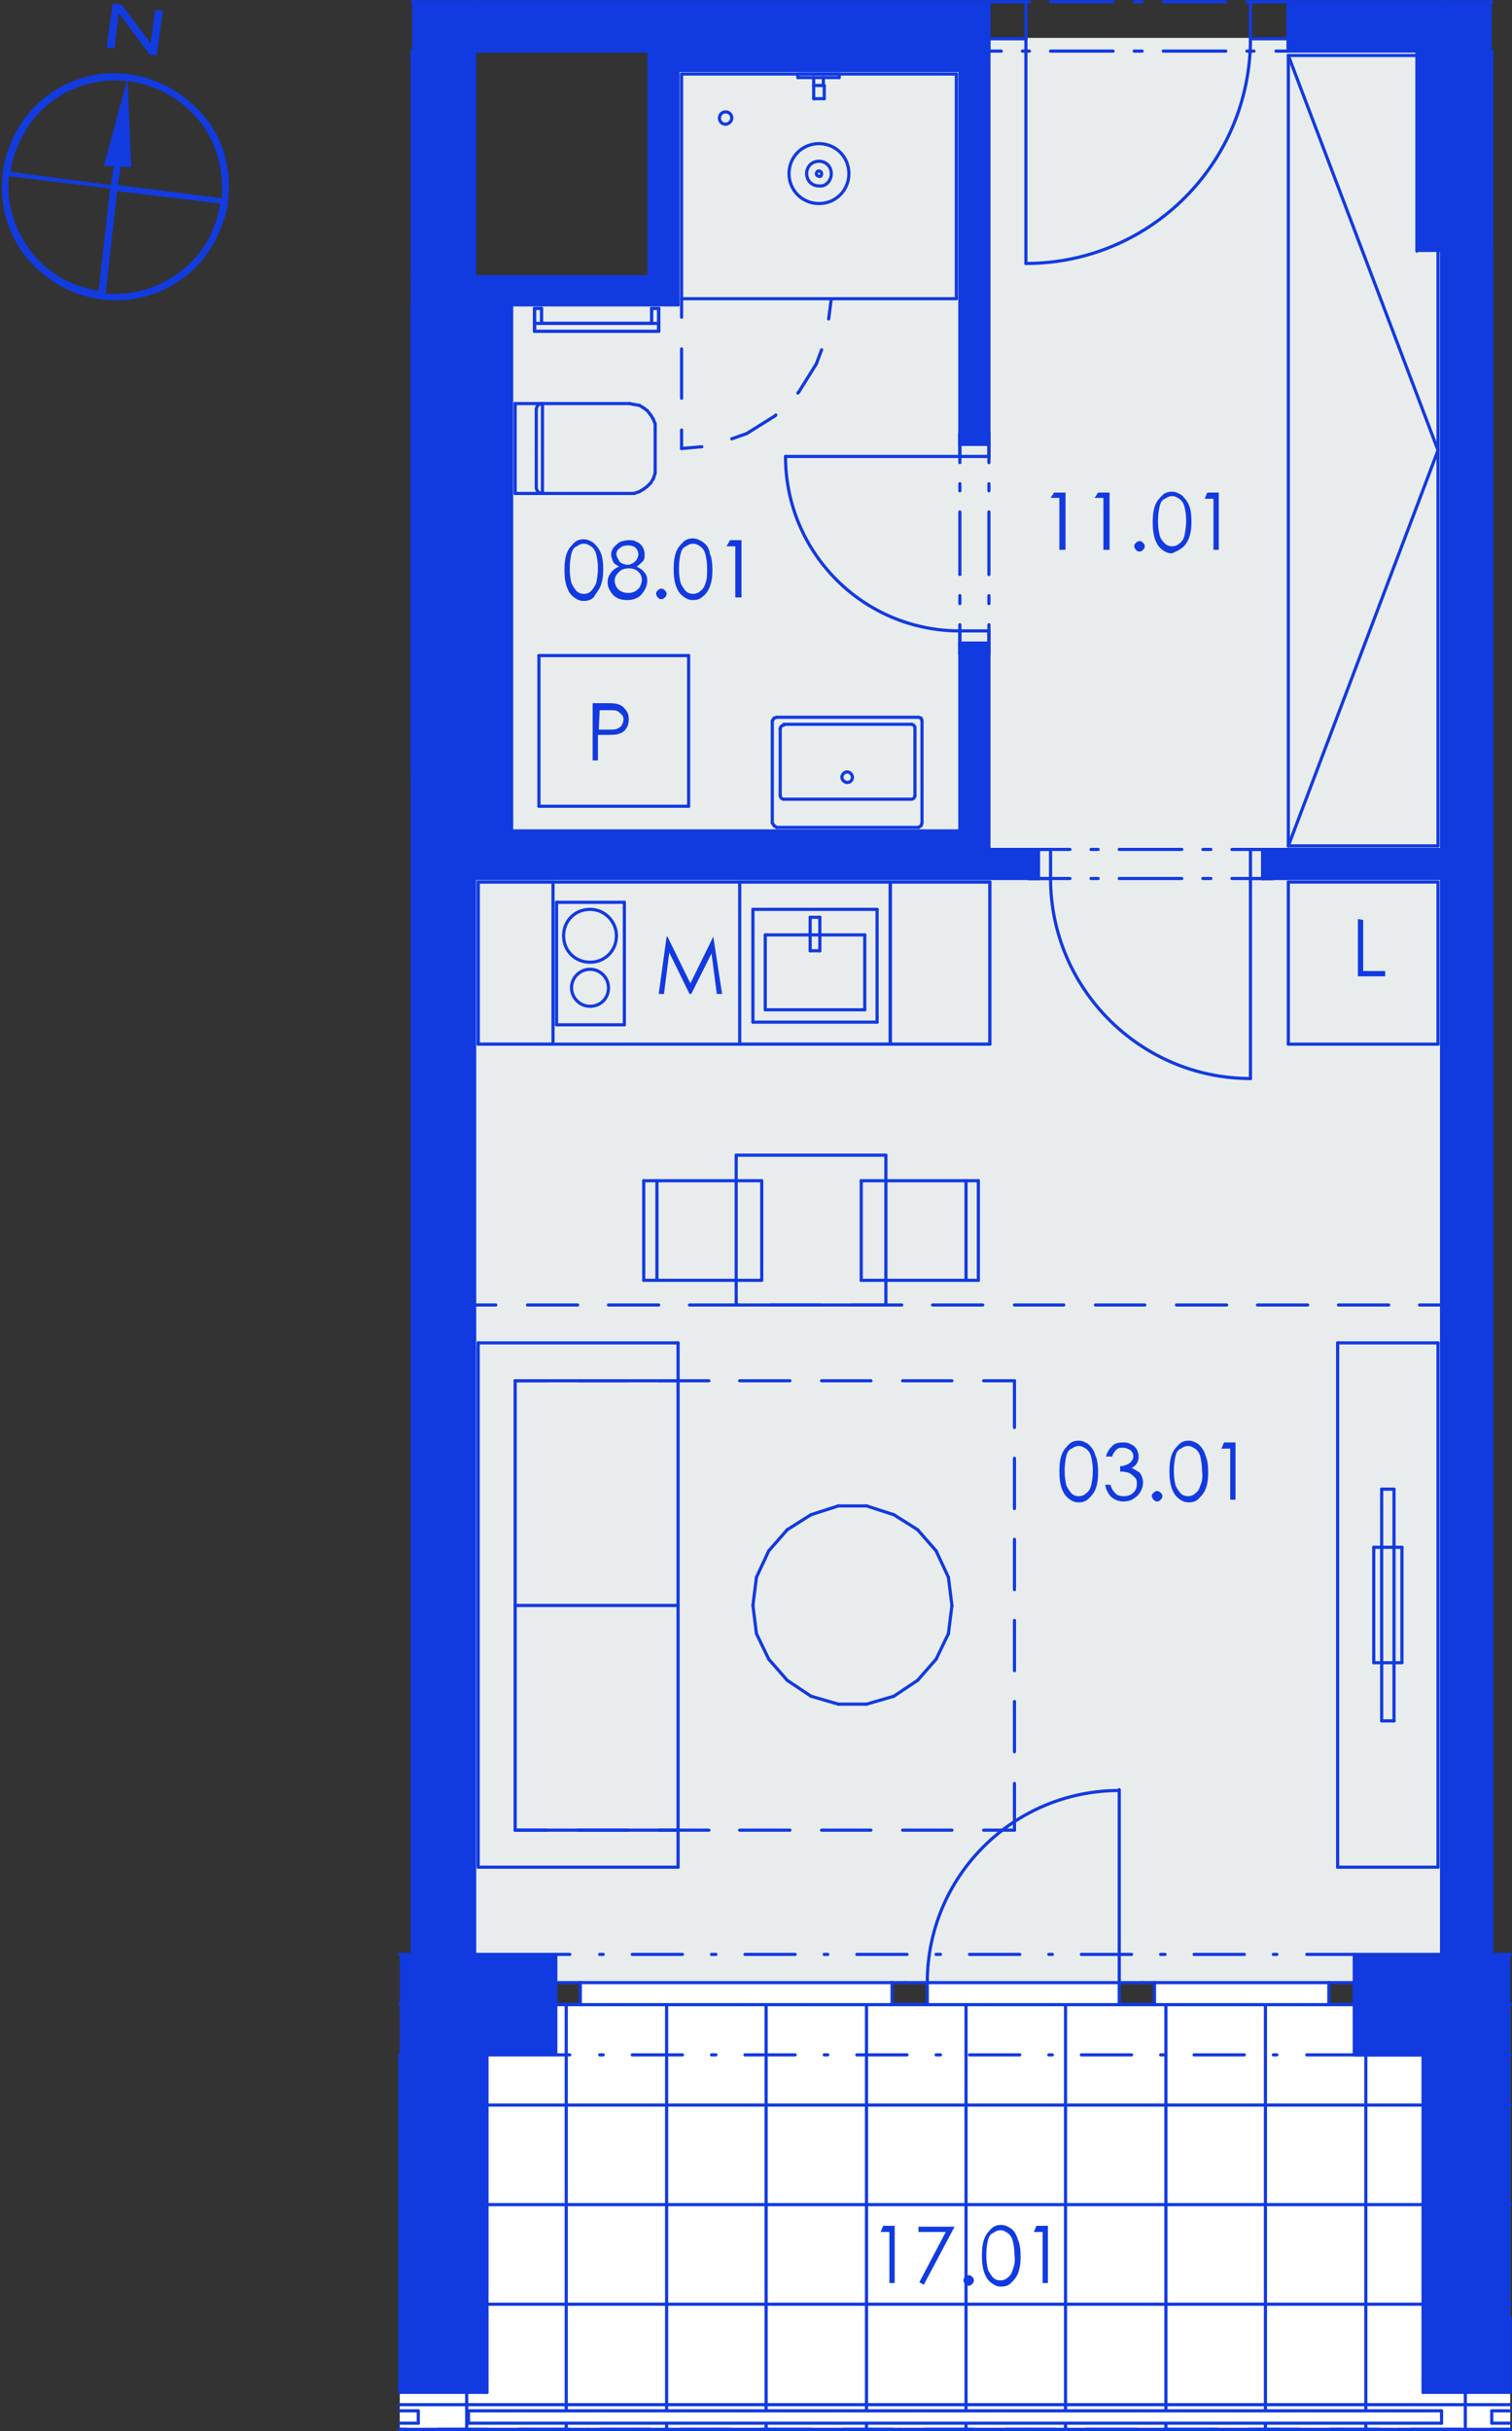 <?xml version="1.0" encoding="utf-8"?>
<!-- Generator: Adobe Illustrator 28.0.0, SVG Export Plug-In . SVG Version: 6.00 Build 0)  -->
<svg version="1.1" id="Layer_1" xmlns="http://www.w3.org/2000/svg" xmlns:xlink="http://www.w3.org/1999/xlink" x="0px" y="0px"
	 viewBox="0 0 171.7 275.9" style="enable-background:new 0 0 171.7 275.9;" xml:space="preserve">
<rect x="0" y="0" width="171.7" height="275.9" fill="#333333" stroke="none"/>
<style type="text/css">
	.st0{fill-rule:evenodd;clip-rule:evenodd;fill:#FFFFFF;}
	.st1{opacity:0.753;fill-rule:evenodd;clip-rule:evenodd;fill:#259B64;enable-background:new    ;}
	.st2{fill-rule:evenodd;clip-rule:evenodd;fill:#E9ECED;}
	.st3{fill:none;stroke:#113AE0;stroke-width:0.36;stroke-linecap:round;stroke-linejoin:round;stroke-miterlimit:10;}
	.st4{fill-rule:evenodd;clip-rule:evenodd;fill:#113AE0;}
	.st5{fill:#123BE0;}
</style>
<g>
	<polyline class="st0" points="53.9,99.7 163.7,99.7 163.7,221.8 153.8,221.8 153.8,225 63.1,225 63.1,221.8 53.9,221.8 53.9,99.7 	
		"/>
	<polyline class="st0" points="169.4,221.8 171.5,221.8 169.4,221.8 	"/>
	<polyline class="st0" points="77,34.6 77,8 109,8 109,94.3 58.1,94.3 58.1,34.6 77,34.6 	"/>
	<polyline class="st0" points="169.4,96.4 169.4,28.5 169.4,96.4 	"/>
	<polyline class="st0" points="163.7,96.4 112.3,96.4 112.3,5.8 160.9,5.8 160.9,28.5 163.7,28.5 163.7,96.4 	"/>
	<polyline class="st0" points="45.4,272.9 45.4,255.3 45.4,272.9 	"/>
	<polyline class="st0" points="161.6,233.2 161.6,272.9 55.3,272.9 55.3,233.2 161.6,233.2 	"/>
	<polyline class="st1" points="169.4,221.8 169.4,12.8 169.4,221.8 171.5,221.8 169.4,221.8 	"/>
	<polyline class="st2" points="53.7,34.5 76.8,34.5 76.8,8.5 112,8.5 112,4.3 146.1,4.3 146.1,5.7 163.5,5.7 163.5,221.7 
		153.6,221.7 153.6,224.8 62.9,224.8 62.9,221.7 53.7,221.7 53.7,34.5 	"/>
	<line class="st3" x1="171.5" y1="227.5" x2="45.4" y2="227.5"/>
	<line class="st3" x1="171.5" y1="227.5" x2="45.4" y2="227.5"/>
	<line class="st3" x1="171.5" y1="227.5" x2="45.4" y2="227.5"/>
	<polyline class="st0" points="45.4,227.5 171.5,227.5 171.5,275.7 45.4,275.7 45.4,227.5 	"/>
	<g>
		<line class="st3" x1="45.4" y1="272.9" x2="171.5" y2="272.9"/>
		<line class="st3" x1="45.4" y1="261.5" x2="171.5" y2="261.5"/>
		<line class="st3" x1="45.4" y1="250.2" x2="171.5" y2="250.2"/>
		<line class="st3" x1="45.4" y1="238.9" x2="171.5" y2="238.9"/>
		<line class="st3" x1="45.4" y1="227.5" x2="171.5" y2="227.5"/>
		<line class="st3" x1="166.4" y1="275.7" x2="166.4" y2="227.5"/>
		<line class="st3" x1="155.1" y1="275.7" x2="155.1" y2="227.5"/>
		<line class="st3" x1="143.7" y1="275.7" x2="143.7" y2="227.5"/>
		<line class="st3" x1="132.4" y1="275.7" x2="132.4" y2="227.5"/>
		<line class="st3" x1="121" y1="275.7" x2="121" y2="227.5"/>
		<line class="st3" x1="109.7" y1="275.7" x2="109.7" y2="227.5"/>
		<line class="st3" x1="98.4" y1="275.7" x2="98.4" y2="227.5"/>
		<line class="st3" x1="87" y1="275.7" x2="87" y2="227.5"/>
		<line class="st3" x1="75.7" y1="275.7" x2="75.7" y2="227.5"/>
		<line class="st3" x1="64.3" y1="275.7" x2="64.3" y2="227.5"/>
		<line class="st3" x1="53" y1="275.7" x2="53" y2="227.5"/>
	</g>
	<line class="st3" x1="48.8" y1="227.5" x2="48.8" y2="227.5"/>
	<line class="st3" x1="55.8" y1="227.5" x2="55.8" y2="227.5"/>
	<line class="st3" x1="62.9" y1="227.5" x2="62.9" y2="227.5"/>
	<line class="st3" x1="70" y1="227.5" x2="70" y2="227.5"/>
	<line class="st3" x1="77.1" y1="227.5" x2="77.1" y2="227.5"/>
	<line class="st3" x1="84.2" y1="227.5" x2="84.2" y2="227.5"/>
	<line class="st3" x1="91.3" y1="227.5" x2="91.3" y2="227.5"/>
	<line class="st3" x1="98.4" y1="227.5" x2="98.4" y2="227.5"/>
	<line class="st3" x1="105.5" y1="227.5" x2="105.5" y2="227.5"/>
	<line class="st3" x1="112.5" y1="227.5" x2="112.5" y2="227.5"/>
	<line class="st3" x1="119.6" y1="227.5" x2="119.6" y2="227.5"/>
	<line class="st3" x1="126.7" y1="227.5" x2="126.7" y2="227.5"/>
	<line class="st3" x1="133.8" y1="227.5" x2="133.8" y2="227.5"/>
	<line class="st3" x1="140.9" y1="227.5" x2="140.9" y2="227.5"/>
	<line class="st3" x1="148" y1="227.5" x2="148" y2="227.5"/>
	<line class="st3" x1="155.1" y1="227.5" x2="155.1" y2="227.5"/>
	<line class="st3" x1="162.1" y1="227.5" x2="162.1" y2="227.5"/>
	<line class="st3" x1="169.2" y1="227.5" x2="169.2" y2="227.5"/>
	<line class="st3" x1="165.9" y1="275.7" x2="165.9" y2="275.7"/>
	<line class="st3" x1="158.9" y1="275.7" x2="158.9" y2="275.7"/>
	<line class="st3" x1="151.8" y1="275.7" x2="151.8" y2="275.7"/>
	<line class="st3" x1="144.7" y1="275.7" x2="144.7" y2="275.7"/>
	<line class="st3" x1="137.6" y1="275.7" x2="137.6" y2="275.7"/>
	<line class="st3" x1="130.5" y1="275.7" x2="130.5" y2="275.7"/>
	<line class="st3" x1="123.4" y1="275.7" x2="123.4" y2="275.7"/>
	<line class="st3" x1="116.3" y1="275.7" x2="116.3" y2="275.7"/>
	<line class="st3" x1="109.3" y1="275.7" x2="109.3" y2="275.7"/>
	<line class="st3" x1="102.2" y1="275.7" x2="102.2" y2="275.7"/>
	<line class="st3" x1="95.1" y1="275.7" x2="95.1" y2="275.7"/>
	<line class="st3" x1="88" y1="275.7" x2="88" y2="275.7"/>
	<line class="st3" x1="80.9" y1="275.7" x2="80.9" y2="275.7"/>
	<line class="st3" x1="73.8" y1="275.7" x2="73.8" y2="275.7"/>
	<line class="st3" x1="66.7" y1="275.7" x2="66.7" y2="275.7"/>
	<line class="st3" x1="59.6" y1="275.7" x2="59.6" y2="275.7"/>
	<line class="st3" x1="52.6" y1="275.7" x2="52.6" y2="275.7"/>
	<line class="st3" x1="45.5" y1="275.7" x2="45.5" y2="275.7"/>
	<line class="st3" x1="46.8" y1="5.8" x2="46.8" y2="221.8"/>
	<line class="st3" x1="53.9" y1="221.8" x2="53.9" y2="5.8"/>
	<line class="st3" x1="163.7" y1="5.8" x2="163.7" y2="221.8"/>
	<line class="st3" x1="169.4" y1="221.8" x2="169.4" y2="5.8"/>
	<line class="st3" x1="112.3" y1="5.8" x2="112.3" y2="4.4"/>
	<line class="st3" x1="112.3" y1="4.4" x2="112.3" y2="0.2"/>
	<line class="st3" x1="146.3" y1="5.8" x2="146.3" y2="4.4"/>
	<line class="st3" x1="146.3" y1="4.4" x2="146.3" y2="0.2"/>
	<line class="st3" x1="46.8" y1="5.8" x2="112.3" y2="5.8"/>
	<line class="st3" x1="146.3" y1="5.8" x2="163.7" y2="5.8"/>
	<line class="st3" x1="163.7" y1="0.2" x2="146.3" y2="0.2"/>
	<line class="st3" x1="169.4" y1="0.2" x2="163.7" y2="0.2"/>
	<line class="st3" x1="53.9" y1="0.2" x2="46.8" y2="0.2"/>
	<line class="st3" x1="112.3" y1="0.2" x2="53.9" y2="0.2"/>
	<line class="st3" x1="146.3" y1="5.8" x2="144.9" y2="5.8"/>
	<line class="st3" x1="142.4" y1="5.8" x2="141.6" y2="5.8"/>
	<line class="st3" x1="139.2" y1="5.8" x2="132.1" y2="5.8"/>
	<line class="st3" x1="129.7" y1="5.8" x2="128.8" y2="5.8"/>
	<line class="st3" x1="126.4" y1="5.8" x2="119.3" y2="5.8"/>
	<line class="st3" x1="116.9" y1="5.8" x2="116.1" y2="5.8"/>
	<line class="st3" x1="113.7" y1="5.8" x2="112.3" y2="5.8"/>
	<line class="st3" x1="146.3" y1="0.2" x2="144.9" y2="0.2"/>
	<line class="st3" x1="142.4" y1="0.2" x2="141.6" y2="0.2"/>
	<line class="st3" x1="139.2" y1="0.2" x2="132.1" y2="0.2"/>
	<line class="st3" x1="129.7" y1="0.2" x2="128.8" y2="0.2"/>
	<line class="st3" x1="126.4" y1="0.2" x2="119.3" y2="0.2"/>
	<line class="st3" x1="116.9" y1="0.2" x2="116.1" y2="0.2"/>
	<line class="st3" x1="113.7" y1="0.2" x2="112.3" y2="0.2"/>
	<g>
		<path class="st3" d="M142,4.4c0,14.1-11.4,25.5-25.5,25.5"/>
	</g>
	<line class="st3" x1="146.3" y1="0.2" x2="142" y2="0.2"/>
	<line class="st3" x1="142" y1="0.2" x2="142" y2="4.4"/>
	<line class="st3" x1="142" y1="4.4" x2="146.3" y2="4.4"/>
	<line class="st3" x1="146.3" y1="4.4" x2="146.3" y2="0.2"/>
	<line class="st3" x1="112.3" y1="4.4" x2="116.5" y2="4.4"/>
	<line class="st3" x1="116.5" y1="4.4" x2="116.5" y2="0.2"/>
	<line class="st3" x1="116.5" y1="0.2" x2="112.3" y2="0.2"/>
	<line class="st3" x1="112.3" y1="0.2" x2="112.3" y2="4.4"/>
	<line class="st3" x1="116.5" y1="4.4" x2="116.5" y2="29.9"/>
	<line class="st3" x1="146.3" y1="4.4" x2="146.3" y2="0.2"/>
	<line class="st3" x1="146.3" y1="4.4" x2="146.3" y2="0.2"/>
	<line class="st3" x1="146.3" y1="5.8" x2="146.3" y2="4.4"/>
	<line class="st3" x1="112.3" y1="4.4" x2="112.3" y2="0.2"/>
	<line class="st3" x1="112.3" y1="4.4" x2="112.3" y2="0.2"/>
	<line class="st3" x1="112.3" y1="5.8" x2="112.3" y2="4.4"/>
	<line class="st3" x1="46.8" y1="227.5" x2="46.8" y2="233.2"/>
	<line class="st3" x1="53.9" y1="233.2" x2="53.9" y2="227.5"/>
	<line class="st3" x1="53.9" y1="227.5" x2="46.8" y2="227.5"/>
	<line class="st3" x1="163" y1="227.5" x2="163" y2="233.2"/>
	<line class="st3" x1="170.1" y1="233.2" x2="170.1" y2="227.5"/>
	<line class="st3" x1="170.1" y1="227.5" x2="163" y2="227.5"/>
	<line class="st3" x1="45.4" y1="227.5" x2="46.8" y2="227.5"/>
	<line class="st3" x1="170.1" y1="227.5" x2="171.5" y2="227.5"/>
	<line class="st3" x1="153.8" y1="227.5" x2="163" y2="227.5"/>
	<line class="st3" x1="53.9" y1="227.5" x2="63.1" y2="227.5"/>
	<line class="st3" x1="63.1" y1="225" x2="63.1" y2="221.8"/>
	<line class="st3" x1="63.1" y1="233.2" x2="63.1" y2="227.5"/>
	<line class="st3" x1="63.1" y1="227.5" x2="63.1" y2="225"/>
	<line class="st3" x1="153.8" y1="225" x2="153.8" y2="221.8"/>
	<line class="st3" x1="153.8" y1="233.2" x2="153.8" y2="227.5"/>
	<line class="st3" x1="153.8" y1="227.5" x2="153.8" y2="225"/>
	<line class="st3" x1="45.4" y1="233.2" x2="45.4" y2="233.2"/>
	<line class="st3" x1="55.3" y1="233.2" x2="63.1" y2="233.2"/>
	<line class="st3" x1="153.8" y1="233.2" x2="161.6" y2="233.2"/>
	<line class="st3" x1="171.5" y1="221.8" x2="169.4" y2="221.8"/>
	<line class="st3" x1="163.7" y1="221.8" x2="153.8" y2="221.8"/>
	<line class="st3" x1="46.8" y1="221.8" x2="45.4" y2="221.8"/>
	<line class="st3" x1="63.1" y1="221.8" x2="46.8" y2="221.8"/>
	<line class="st3" x1="153.8" y1="233.2" x2="148.4" y2="233.2"/>
	<line class="st3" x1="145" y1="233.2" x2="144.6" y2="233.2"/>
	<line class="st3" x1="141.3" y1="233.2" x2="135.6" y2="233.2"/>
	<line class="st3" x1="132.3" y1="233.2" x2="131.8" y2="233.2"/>
	<line class="st3" x1="128.5" y1="233.2" x2="122.8" y2="233.2"/>
	<line class="st3" x1="119.5" y1="233.2" x2="119.1" y2="233.2"/>
	<line class="st3" x1="115.8" y1="233.2" x2="110.1" y2="233.2"/>
	<line class="st3" x1="106.8" y1="233.2" x2="106.3" y2="233.2"/>
	<line class="st3" x1="103" y1="233.2" x2="97.3" y2="233.2"/>
	<line class="st3" x1="94" y1="233.2" x2="93.6" y2="233.2"/>
	<line class="st3" x1="90.3" y1="233.2" x2="84.6" y2="233.2"/>
	<line class="st3" x1="81.3" y1="233.2" x2="80.8" y2="233.2"/>
	<line class="st3" x1="77.5" y1="233.2" x2="71.8" y2="233.2"/>
	<line class="st3" x1="68.5" y1="233.2" x2="68.1" y2="233.2"/>
	<line class="st3" x1="64.7" y1="233.2" x2="63.1" y2="233.2"/>
	<line class="st3" x1="153.8" y1="221.8" x2="148.4" y2="221.8"/>
	<line class="st3" x1="145" y1="221.8" x2="144.6" y2="221.8"/>
	<line class="st3" x1="141.3" y1="221.8" x2="135.6" y2="221.8"/>
	<line class="st3" x1="132.3" y1="221.8" x2="131.8" y2="221.8"/>
	<line class="st3" x1="128.5" y1="221.8" x2="122.8" y2="221.8"/>
	<line class="st3" x1="119.5" y1="221.8" x2="119.1" y2="221.8"/>
	<line class="st3" x1="115.8" y1="221.8" x2="110.1" y2="221.8"/>
	<line class="st3" x1="106.8" y1="221.8" x2="106.3" y2="221.8"/>
	<line class="st3" x1="103" y1="221.8" x2="97.3" y2="221.8"/>
	<line class="st3" x1="94" y1="221.8" x2="93.6" y2="221.8"/>
	<line class="st3" x1="90.3" y1="221.8" x2="84.6" y2="221.8"/>
	<line class="st3" x1="81.3" y1="221.8" x2="80.8" y2="221.8"/>
	<line class="st3" x1="77.5" y1="221.8" x2="71.8" y2="221.8"/>
	<line class="st3" x1="68.5" y1="221.8" x2="68.1" y2="221.8"/>
	<line class="st3" x1="64.7" y1="221.8" x2="63.1" y2="221.8"/>
	<polyline class="st0" points="150.9,225 131.1,225 131.1,227.5 150.9,227.5 150.9,225 	"/>
	<polyline class="st0" points="127.1,225 105.3,225 105.3,227.5 127.1,227.5 127.1,225 	"/>
	<polyline class="st0" points="101.3,225 65.9,225 65.9,227.5 101.3,227.5 101.3,225 	"/>
	<line class="st3" x1="153.8" y1="225" x2="150.9" y2="225"/>
	<line class="st3" x1="150.9" y1="225" x2="150.9" y2="227.5"/>
	<line class="st3" x1="150.9" y1="227.5" x2="153.8" y2="227.5"/>
	<line class="st3" x1="129.7" y1="227.5" x2="131.1" y2="227.5"/>
	<line class="st3" x1="131.1" y1="227.5" x2="131.1" y2="225"/>
	<line class="st3" x1="131.1" y1="225" x2="129.7" y2="225"/>
	<line class="st3" x1="150.9" y1="225" x2="131.1" y2="225"/>
	<line class="st3" x1="131.1" y1="227.5" x2="150.9" y2="227.5"/>
	<line class="st3" x1="129.7" y1="225" x2="127.1" y2="225"/>
	<line class="st3" x1="127.1" y1="225" x2="127.1" y2="227.5"/>
	<line class="st3" x1="127.1" y1="227.5" x2="129.7" y2="227.5"/>
	<line class="st3" x1="102.8" y1="227.5" x2="105.3" y2="227.5"/>
	<line class="st3" x1="105.3" y1="227.5" x2="105.3" y2="225"/>
	<line class="st3" x1="105.3" y1="225" x2="102.8" y2="225"/>
	<line class="st3" x1="127.1" y1="225" x2="105.3" y2="225"/>
	<line class="st3" x1="105.3" y1="227.5" x2="127.1" y2="227.5"/>
	<line class="st3" x1="127.1" y1="225" x2="127.1" y2="203.1"/>
	<line class="st3" x1="102.8" y1="225" x2="101.3" y2="225"/>
	<line class="st3" x1="101.3" y1="225" x2="101.3" y2="227.5"/>
	<line class="st3" x1="101.3" y1="227.5" x2="102.8" y2="227.5"/>
	<line class="st3" x1="63.1" y1="227.5" x2="65.9" y2="227.5"/>
	<line class="st3" x1="65.9" y1="227.5" x2="65.9" y2="225"/>
	<line class="st3" x1="65.9" y1="225" x2="63.1" y2="225"/>
	<line class="st3" x1="101.3" y1="225" x2="65.9" y2="225"/>
	<line class="st3" x1="65.9" y1="227.5" x2="101.3" y2="227.5"/>
	<g>
		<path class="st3" d="M105.3,225c0-12.1,9.8-21.8,21.8-21.8"/>
	</g>
	<line class="st3" x1="153.8" y1="227.5" x2="153.8" y2="225"/>
	<line class="st3" x1="153.8" y1="227.5" x2="153.8" y2="225"/>
	<line class="st3" x1="153.8" y1="233.2" x2="153.8" y2="227.5"/>
	<line class="st3" x1="153.8" y1="225" x2="153.8" y2="221.8"/>
	<line class="st3" x1="63.1" y1="227.5" x2="63.1" y2="225"/>
	<line class="st3" x1="63.1" y1="227.5" x2="63.1" y2="225"/>
	<line class="st3" x1="63.1" y1="233.2" x2="63.1" y2="227.5"/>
	<line class="st3" x1="63.1" y1="225" x2="63.1" y2="221.8"/>
	<line class="st3" x1="171.5" y1="275.7" x2="45.4" y2="275.7"/>
	<line class="st3" x1="143.4" y1="96.4" x2="144.6" y2="96.4"/>
	<line class="st3" x1="143.4" y1="99.7" x2="144.6" y2="99.7"/>
	<line class="st3" x1="143.4" y1="99.7" x2="143.4" y2="96.4"/>
	<line class="st3" x1="117.9" y1="96.4" x2="116.8" y2="96.4"/>
	<line class="st3" x1="117.9" y1="99.7" x2="116.8" y2="99.7"/>
	<line class="st3" x1="117.9" y1="99.7" x2="117.9" y2="96.4"/>
	<line class="st3" x1="53.9" y1="99.7" x2="117.9" y2="99.7"/>
	<line class="st3" x1="143.4" y1="99.7" x2="163.7" y2="99.7"/>
	<line class="st3" x1="163.7" y1="96.4" x2="143.4" y2="96.4"/>
	<line class="st3" x1="117.9" y1="96.4" x2="112.3" y2="96.4"/>
	<line class="st3" x1="109" y1="96.4" x2="53.9" y2="96.4"/>
	<line class="st3" x1="117.9" y1="99.7" x2="121.5" y2="99.7"/>
	<line class="st3" x1="123.9" y1="99.7" x2="124.7" y2="99.7"/>
	<line class="st3" x1="127.1" y1="99.7" x2="134.2" y2="99.7"/>
	<line class="st3" x1="136.6" y1="99.7" x2="137.5" y2="99.7"/>
	<line class="st3" x1="139.9" y1="99.7" x2="143.4" y2="99.7"/>
	<line class="st3" x1="117.9" y1="96.4" x2="121.5" y2="96.4"/>
	<line class="st3" x1="123.9" y1="96.4" x2="124.7" y2="96.4"/>
	<line class="st3" x1="127.1" y1="96.4" x2="134.2" y2="96.4"/>
	<line class="st3" x1="136.6" y1="96.4" x2="137.5" y2="96.4"/>
	<line class="st3" x1="139.9" y1="96.4" x2="143.4" y2="96.4"/>
	<g>
		<path class="st3" d="M142,122.4L142,122.4c-12.5,0-22.7-10.2-22.7-22.7"/>
	</g>
	<line class="st3" x1="117.9" y1="96.4" x2="119.3" y2="96.4"/>
	<line class="st3" x1="119.3" y1="96.4" x2="119.3" y2="99.7"/>
	<line class="st3" x1="119.3" y1="99.7" x2="117.9" y2="99.7"/>
	<line class="st3" x1="117.9" y1="99.7" x2="117.9" y2="96.4"/>
	<line class="st3" x1="143.4" y1="99.7" x2="142" y2="99.7"/>
	<line class="st3" x1="142" y1="99.7" x2="142" y2="96.4"/>
	<line class="st3" x1="142" y1="96.4" x2="143.4" y2="96.4"/>
	<line class="st3" x1="143.4" y1="96.4" x2="143.4" y2="99.7"/>
	<line class="st3" x1="142" y1="99.7" x2="142" y2="122.4"/>
	<line class="st3" x1="117.9" y1="99.7" x2="117.9" y2="96.4"/>
	<line class="st3" x1="117.9" y1="99.7" x2="117.9" y2="96.4"/>
	<line class="st3" x1="117.9" y1="99.7" x2="116.8" y2="99.7"/>
	<line class="st3" x1="117.9" y1="99.7" x2="116.8" y2="99.7"/>
	<line class="st3" x1="117.9" y1="96.4" x2="116.8" y2="96.4"/>
	<line class="st3" x1="117.9" y1="96.4" x2="116.8" y2="96.4"/>
	<line class="st3" x1="143.4" y1="99.7" x2="143.4" y2="96.4"/>
	<line class="st3" x1="143.4" y1="99.7" x2="143.4" y2="96.4"/>
	<line class="st3" x1="143.4" y1="99.7" x2="144.6" y2="99.7"/>
	<line class="st3" x1="143.4" y1="99.7" x2="144.6" y2="99.7"/>
	<line class="st3" x1="143.4" y1="96.4" x2="144.6" y2="96.4"/>
	<line class="st3" x1="143.4" y1="96.4" x2="144.6" y2="96.4"/>
	<line class="st3" x1="77" y1="34.6" x2="73.7" y2="34.6"/>
	<line class="st3" x1="73.7" y1="5.8" x2="73.7" y2="31.4"/>
	<line class="st3" x1="77" y1="34.6" x2="77" y2="5.8"/>
	<line class="st3" x1="77" y1="8" x2="109" y2="8"/>
	<line class="st3" x1="109" y1="5.8" x2="77" y2="5.8"/>
	<line class="st3" x1="73.7" y1="31.4" x2="53.9" y2="31.4"/>
	<line class="st3" x1="53.9" y1="34.6" x2="73.7" y2="34.6"/>
	<line class="st3" x1="112.3" y1="50.4" x2="112.3" y2="49.2"/>
	<line class="st3" x1="109" y1="50.4" x2="109" y2="49.2"/>
	<line class="st3" x1="109" y1="50.4" x2="112.3" y2="50.4"/>
	<line class="st3" x1="112.3" y1="73" x2="112.3" y2="74.2"/>
	<line class="st3" x1="109" y1="73" x2="109" y2="74.2"/>
	<line class="st3" x1="109" y1="73" x2="112.3" y2="73"/>
	<line class="st3" x1="109" y1="5.8" x2="109" y2="50.4"/>
	<line class="st3" x1="109" y1="73" x2="109" y2="96.4"/>
	<line class="st3" x1="112.3" y1="96.4" x2="112.3" y2="73"/>
	<line class="st3" x1="112.3" y1="50.4" x2="112.3" y2="5.8"/>
	<line class="st3" x1="109" y1="73" x2="109" y2="70.9"/>
	<line class="st3" x1="109" y1="68.5" x2="109" y2="67.6"/>
	<line class="st3" x1="109" y1="65.2" x2="109" y2="58.1"/>
	<line class="st3" x1="109" y1="55.7" x2="109" y2="54.9"/>
	<line class="st3" x1="109" y1="52.5" x2="109" y2="50.4"/>
	<line class="st3" x1="112.3" y1="73" x2="112.3" y2="70.9"/>
	<line class="st3" x1="112.3" y1="68.5" x2="112.3" y2="67.6"/>
	<line class="st3" x1="112.3" y1="65.2" x2="112.3" y2="58.1"/>
	<line class="st3" x1="112.3" y1="55.7" x2="112.3" y2="54.9"/>
	<line class="st3" x1="112.3" y1="52.5" x2="112.3" y2="50.4"/>
	<g>
		<path class="st3" d="M109,71.6L109,71.6c-11,0-19.8-8.9-19.8-19.8"/>
	</g>
	<line class="st3" x1="112.3" y1="73" x2="112.3" y2="71.6"/>
	<line class="st3" x1="112.3" y1="71.6" x2="109" y2="71.6"/>
	<line class="st3" x1="109" y1="71.6" x2="109" y2="73"/>
	<line class="st3" x1="109" y1="73" x2="112.3" y2="73"/>
	<line class="st3" x1="109" y1="50.4" x2="109" y2="51.8"/>
	<line class="st3" x1="109" y1="51.8" x2="112.3" y2="51.8"/>
	<line class="st3" x1="112.3" y1="51.8" x2="112.3" y2="50.4"/>
	<line class="st3" x1="112.3" y1="50.4" x2="109" y2="50.4"/>
	<line class="st3" x1="109" y1="51.8" x2="89.2" y2="51.8"/>
	<line class="st3" x1="109" y1="73" x2="112.3" y2="73"/>
	<line class="st3" x1="109" y1="73" x2="112.3" y2="73"/>
	<line class="st3" x1="109" y1="73" x2="109" y2="74.2"/>
	<line class="st3" x1="109" y1="73" x2="109" y2="74.2"/>
	<line class="st3" x1="112.3" y1="73" x2="112.3" y2="74.2"/>
	<line class="st3" x1="112.3" y1="73" x2="112.3" y2="74.2"/>
	<line class="st3" x1="109" y1="50.4" x2="112.3" y2="50.4"/>
	<line class="st3" x1="109" y1="50.4" x2="112.3" y2="50.4"/>
	<line class="st3" x1="109" y1="50.4" x2="109" y2="49.2"/>
	<line class="st3" x1="109" y1="50.4" x2="109" y2="49.2"/>
	<line class="st3" x1="112.3" y1="50.4" x2="112.3" y2="49.2"/>
	<line class="st3" x1="112.3" y1="50.4" x2="112.3" y2="49.2"/>
	<line class="st3" x1="53.9" y1="34.6" x2="53.9" y2="96.4"/>
	<line class="st3" x1="58.1" y1="94.3" x2="58.1" y2="34.6"/>
	<line class="st3" x1="109" y1="94.3" x2="58.1" y2="94.3"/>
	<line class="st3" x1="58.1" y1="96.4" x2="109" y2="96.4"/>
	<line class="st3" x1="169.4" y1="96.4" x2="169.4" y2="96.4"/>
	<line class="st3" x1="169.4" y1="99.7" x2="169.4" y2="99.7"/>
	<line class="st3" x1="46.8" y1="227.5" x2="46.8" y2="233.2"/>
	<line class="st3" x1="53.9" y1="233.2" x2="53.9" y2="227.5"/>
	<line class="st3" x1="53.9" y1="227.5" x2="46.8" y2="227.5"/>
	<line class="st3" x1="46.8" y1="233.2" x2="46.8" y2="263"/>
	<line class="st3" x1="53.9" y1="263" x2="53.9" y2="233.2"/>
	<line class="st3" x1="45.4" y1="233.2" x2="45.4" y2="263"/>
	<line class="st3" x1="55.3" y1="263" x2="55.3" y2="233.2"/>
	<line class="st3" x1="46.8" y1="270" x2="53.9" y2="270"/>
	<line class="st3" x1="55.3" y1="270" x2="55.3" y2="263"/>
	<line class="st3" x1="53.9" y1="270" x2="53.9" y2="263"/>
	<line class="st3" x1="45.4" y1="271.5" x2="55.3" y2="271.5"/>
	<line class="st3" x1="55.3" y1="271.5" x2="55.3" y2="270"/>
	<line class="st3" x1="45.4" y1="271.5" x2="45.4" y2="270"/>
	<line class="st3" x1="46.8" y1="270" x2="46.8" y2="263"/>
	<line class="st3" x1="45.4" y1="270" x2="45.4" y2="263"/>
	<line class="st3" x1="163" y1="227.5" x2="163" y2="233.2"/>
	<line class="st3" x1="170.1" y1="233.2" x2="170.1" y2="227.5"/>
	<line class="st3" x1="170.1" y1="227.5" x2="163" y2="227.5"/>
	<line class="st3" x1="163" y1="233.2" x2="163" y2="263"/>
	<line class="st3" x1="170.1" y1="263" x2="170.1" y2="233.2"/>
	<line class="st3" x1="161.6" y1="233.2" x2="161.6" y2="263"/>
	<line class="st3" x1="171.5" y1="233.2" x2="171.5" y2="233.2"/>
	<line class="st3" x1="163" y1="270" x2="170.1" y2="270"/>
	<line class="st3" x1="171.5" y1="270" x2="171.5" y2="263"/>
	<line class="st3" x1="170.1" y1="270" x2="170.1" y2="263"/>
	<line class="st3" x1="161.6" y1="271.5" x2="171.5" y2="271.5"/>
	<line class="st3" x1="171.5" y1="271.5" x2="171.5" y2="270"/>
	<line class="st3" x1="161.6" y1="271.5" x2="161.6" y2="270"/>
	<line class="st3" x1="163" y1="270" x2="163" y2="263"/>
	<line class="st3" x1="161.6" y1="270" x2="161.6" y2="263"/>
	<polyline class="st0" points="45.4,275 45.4,273.6 47.5,273.6 47.5,275 45.4,275 	"/>
	<line class="st3" x1="47.5" y1="275" x2="47.5" y2="273.6"/>
	<line class="st3" x1="47.5" y1="273.6" x2="45.4" y2="273.6"/>
	<line class="st3" x1="45.4" y1="275" x2="47.5" y2="275"/>
	<polyline class="st0" points="163.7,275 163.7,273.6 53.2,273.6 53.2,275 163.7,275 	"/>
	<line class="st3" x1="163.7" y1="275" x2="163.7" y2="273.6"/>
	<line class="st3" x1="163.7" y1="273.6" x2="53.2" y2="273.6"/>
	<line class="st3" x1="53.2" y1="273.6" x2="53.2" y2="275"/>
	<line class="st3" x1="53.2" y1="275" x2="163.7" y2="275"/>
	<polyline class="st0" points="171.5,275 169.4,275 169.4,273.6 171.5,273.6 171.5,275 	"/>
	<line class="st3" x1="171.5" y1="273.6" x2="169.4" y2="273.6"/>
	<line class="st3" x1="169.4" y1="273.6" x2="169.4" y2="275"/>
	<line class="st3" x1="169.4" y1="275" x2="171.5" y2="275"/>
	<line class="st3" x1="85.5" y1="116" x2="99.6" y2="116"/>
	<line class="st3" x1="99.6" y1="116" x2="99.6" y2="103.2"/>
	<line class="st3" x1="99.6" y1="103.2" x2="85.5" y2="103.2"/>
	<line class="st3" x1="85.5" y1="103.2" x2="85.5" y2="116"/>
	<line class="st3" x1="84" y1="118.5" x2="101.1" y2="118.5"/>
	<line class="st3" x1="101.1" y1="118.5" x2="101.1" y2="100.1"/>
	<line class="st3" x1="101.1" y1="100.1" x2="84" y2="100.1"/>
	<line class="st3" x1="84" y1="100.1" x2="84" y2="118.5"/>
	<line class="st3" x1="84" y1="118.5" x2="101.1" y2="118.5"/>
	<line class="st3" x1="101.1" y1="100.1" x2="84" y2="100.1"/>
	<line class="st3" x1="86.9" y1="114.6" x2="98.2" y2="114.6"/>
	<line class="st3" x1="98.2" y1="114.6" x2="98.2" y2="106.1"/>
	<line class="st3" x1="98.2" y1="106.1" x2="86.9" y2="106.1"/>
	<line class="st3" x1="86.9" y1="106.1" x2="86.9" y2="114.6"/>
	<line class="st3" x1="92" y1="107.9" x2="93.1" y2="107.9"/>
	<line class="st3" x1="93.1" y1="107.9" x2="93.1" y2="104.1"/>
	<line class="st3" x1="93.1" y1="104.1" x2="92" y2="104.1"/>
	<line class="st3" x1="92" y1="104.1" x2="92" y2="107.9"/>
	<line class="st3" x1="71.3" y1="118.5" x2="84" y2="118.5"/>
	<line class="st3" x1="71.3" y1="100.1" x2="84" y2="100.1"/>
	<line class="st3" x1="146.3" y1="118.5" x2="163.3" y2="118.5"/>
	<line class="st3" x1="163.3" y1="118.5" x2="163.3" y2="100.1"/>
	<line class="st3" x1="163.3" y1="100.1" x2="146.3" y2="100.1"/>
	<line class="st3" x1="146.3" y1="100.1" x2="146.3" y2="118.5"/>
	<line class="st3" x1="151.9" y1="211.9" x2="151.9" y2="152.4"/>
	<line class="st3" x1="151.9" y1="152.4" x2="163.3" y2="152.4"/>
	<line class="st3" x1="163.3" y1="152.4" x2="163.3" y2="211.9"/>
	<line class="st3" x1="163.3" y1="211.9" x2="151.9" y2="211.9"/>
	<line class="st3" x1="70.9" y1="116.3" x2="63.2" y2="116.3"/>
	<line class="st3" x1="63.2" y1="116.3" x2="63.2" y2="102.4"/>
	<line class="st3" x1="63.2" y1="102.4" x2="70.9" y2="102.4"/>
	<line class="st3" x1="70.9" y1="102.4" x2="70.9" y2="116.3"/>
	<g>
		<path class="st3" d="M70,106.2c0-1.6-1.3-3-3-3s-3,1.3-3,3s1.3,3,3,3S70,107.9,70,106.2"/>
	</g>
	<g>
		<path class="st3" d="M69.1,112.1c0-1.1-0.9-2.1-2.1-2.1c-1.1,0-2.1,0.9-2.1,2.1c0,1.1,0.9,2.1,2.1,2.1S69.1,113.3,69.1,112.1"/>
	</g>
	<line class="st3" x1="71.3" y1="118.5" x2="62.8" y2="118.5"/>
	<line class="st3" x1="71.3" y1="100.1" x2="62.8" y2="100.1"/>
	<line class="st3" x1="86.5" y1="134" x2="86.5" y2="145.3"/>
	<line class="st3" x1="86.5" y1="145.3" x2="73.1" y2="145.3"/>
	<line class="st3" x1="73.1" y1="145.3" x2="73.1" y2="134"/>
	<line class="st3" x1="73.1" y1="134" x2="86.5" y2="134"/>
	<line class="st3" x1="97.8" y1="134" x2="97.8" y2="145.3"/>
	<line class="st3" x1="97.8" y1="145.3" x2="111.1" y2="145.3"/>
	<line class="st3" x1="111.1" y1="145.3" x2="111.1" y2="134"/>
	<line class="st3" x1="111.1" y1="134" x2="97.8" y2="134"/>
	<line class="st3" x1="100.6" y1="131.1" x2="100.6" y2="148.1"/>
	<line class="st3" x1="100.6" y1="148.1" x2="83.6" y2="148.1"/>
	<line class="st3" x1="83.6" y1="148.1" x2="83.6" y2="131.1"/>
	<line class="st3" x1="83.6" y1="131.1" x2="100.6" y2="131.1"/>
	<line class="st3" x1="74.6" y1="134" x2="74.6" y2="145.3"/>
	<line class="st3" x1="109.7" y1="134" x2="109.7" y2="145.3"/>
	<line class="st3" x1="146.3" y1="96" x2="146.3" y2="6.3"/>
	<line class="st3" x1="146.3" y1="6.3" x2="163.3" y2="6.3"/>
	<line class="st3" x1="163.3" y1="6.3" x2="163.3" y2="96"/>
	<line class="st3" x1="163.3" y1="96" x2="146.3" y2="96"/>
	<line class="st3" x1="146.3" y1="6.3" x2="163.3" y2="51.1"/>
	<line class="st3" x1="163.3" y1="51.1" x2="146.3" y2="96"/>
	<line class="st3" x1="77.4" y1="8.4" x2="77.4" y2="33.9"/>
	<line class="st3" x1="77.4" y1="33.9" x2="108.6" y2="33.9"/>
	<line class="st3" x1="108.6" y1="33.9" x2="108.6" y2="8.4"/>
	<line class="st3" x1="108.6" y1="8.4" x2="77.4" y2="8.4"/>
	<g>
		<path class="st3" d="M83.1,13.4c0-0.4-0.3-0.7-0.7-0.7c-0.4,0-0.7,0.3-0.7,0.7s0.3,0.7,0.7,0.7C82.7,14.1,83.1,13.8,83.1,13.4"/>
	</g>
	<line class="st3" x1="90.6" y1="8.4" x2="90.6" y2="8.8"/>
	<line class="st3" x1="90.6" y1="8.8" x2="92.4" y2="8.8"/>
	<line class="st3" x1="92.4" y1="8.8" x2="92.4" y2="9.7"/>
	<line class="st3" x1="92.4" y1="9.7" x2="92.4" y2="9.7"/>
	<line class="st3" x1="92.4" y1="9.7" x2="92.4" y2="11.2"/>
	<line class="st3" x1="92.4" y1="11.2" x2="93.6" y2="11.2"/>
	<line class="st3" x1="93.6" y1="11.2" x2="93.6" y2="9.7"/>
	<line class="st3" x1="93.6" y1="9.7" x2="93.5" y2="9.7"/>
	<line class="st3" x1="93.5" y1="9.7" x2="93.5" y2="8.8"/>
	<line class="st3" x1="93.5" y1="8.8" x2="95.3" y2="8.8"/>
	<line class="st3" x1="95.3" y1="8.8" x2="95.3" y2="8.4"/>
	<line class="st3" x1="95.3" y1="8.4" x2="90.6" y2="8.4"/>
	<line class="st3" x1="92.4" y1="8.8" x2="93.5" y2="8.8"/>
	<line class="st3" x1="92.4" y1="9.7" x2="93.5" y2="9.7"/>
	<g>
		<path class="st3" d="M96.4,19.7c0-1.9-1.5-3.4-3.4-3.4s-3.4,1.5-3.4,3.4s1.5,3.4,3.4,3.4S96.4,21.6,96.4,19.7"/>
	</g>
	<g>
		<path class="st3" d="M94.4,19.7c0-0.8-0.6-1.4-1.4-1.4s-1.4,0.6-1.4,1.4s0.6,1.4,1.4,1.4C93.8,21.2,94.4,20.5,94.4,19.7"/>
	</g>
	<g>
		<path class="st3" d="M93.3,19.7c0-0.2-0.2-0.3-0.3-0.3c-0.2,0-0.3,0.2-0.3,0.3c0,0.2,0.2,0.3,0.3,0.3
			C93.2,20.1,93.3,19.9,93.3,19.7"/>
	</g>
	<line class="st3" x1="104.3" y1="93.9" x2="88.2" y2="93.9"/>
	<line class="st3" x1="88.2" y1="93.9" x2="87.9" y2="93.7"/>
	<line class="st3" x1="87.9" y1="93.7" x2="87.7" y2="93.4"/>
	<line class="st3" x1="87.7" y1="93.4" x2="87.7" y2="81.8"/>
	<line class="st3" x1="87.7" y1="81.8" x2="87.9" y2="81.5"/>
	<line class="st3" x1="87.9" y1="81.5" x2="88.2" y2="81.4"/>
	<line class="st3" x1="88.2" y1="81.4" x2="104.3" y2="81.4"/>
	<line class="st3" x1="104.3" y1="81.4" x2="104.6" y2="81.5"/>
	<line class="st3" x1="104.6" y1="81.5" x2="104.7" y2="81.8"/>
	<line class="st3" x1="104.7" y1="81.8" x2="104.7" y2="93.4"/>
	<line class="st3" x1="104.7" y1="93.4" x2="104.6" y2="93.7"/>
	<line class="st3" x1="104.6" y1="93.7" x2="104.3" y2="93.9"/>
	<line class="st3" x1="103.5" y1="90.7" x2="89" y2="90.7"/>
	<line class="st3" x1="88.6" y1="90.3" x2="88.6" y2="82.7"/>
	<line class="st3" x1="89" y1="82.2" x2="103.5" y2="82.2"/>
	<line class="st3" x1="103.9" y1="82.7" x2="103.9" y2="90.3"/>
	<g>
		<path class="st3" d="M89,90.7c-0.2,0-0.4-0.2-0.4-0.4"/>
	</g>
	<g>
		<path class="st3" d="M88.6,82.7c0-0.2,0.2-0.4,0.4-0.4"/>
	</g>
	<g>
		<path class="st3" d="M103.5,82.2c0.2,0,0.4,0.2,0.4,0.4"/>
	</g>
	<g>
		<path class="st3" d="M103.9,90.3c0,0.2-0.2,0.4-0.4,0.4"/>
	</g>
	<g>
		<path class="st3" d="M96.8,88.2c0-0.3-0.3-0.6-0.6-0.6c-0.3,0-0.6,0.3-0.6,0.6c0,0.3,0.3,0.6,0.6,0.6
			C96.6,88.8,96.8,88.5,96.8,88.2"/>
	</g>
	<line class="st3" x1="61.2" y1="91.5" x2="61.2" y2="74.4"/>
	<line class="st3" x1="61.2" y1="74.4" x2="78.2" y2="74.4"/>
	<line class="st3" x1="78.2" y1="74.4" x2="78.2" y2="91.5"/>
	<line class="st3" x1="78.2" y1="91.5" x2="61.2" y2="91.5"/>
	<line class="st3" x1="74.8" y1="35" x2="74.8" y2="37.6"/>
	<line class="st3" x1="74.8" y1="37.6" x2="60.7" y2="37.6"/>
	<line class="st3" x1="60.7" y1="37.6" x2="60.7" y2="35"/>
	<line class="st3" x1="60.7" y1="35" x2="61.5" y2="35"/>
	<line class="st3" x1="61.5" y1="35" x2="61.5" y2="36.7"/>
	<line class="st3" x1="61.5" y1="36.7" x2="74" y2="36.7"/>
	<line class="st3" x1="74" y1="36.7" x2="74" y2="35"/>
	<line class="st3" x1="74" y1="35" x2="74.8" y2="35"/>
	<line class="st3" x1="74.8" y1="35" x2="74.8" y2="37.6"/>
	<line class="st3" x1="60.7" y1="35" x2="60.7" y2="37.6"/>
	<line class="st3" x1="74" y1="35" x2="74" y2="36.7"/>
	<line class="st3" x1="61.5" y1="35" x2="61.5" y2="36.7"/>
	<line class="st3" x1="74.8" y1="37.6" x2="60.7" y2="37.6"/>
	<line class="st3" x1="74.8" y1="36.7" x2="60.7" y2="36.7"/>
	<line class="st3" x1="74.8" y1="35" x2="74" y2="35"/>
	<line class="st3" x1="61.5" y1="35" x2="60.7" y2="35"/>
	<line class="st3" x1="74.4" y1="53.2" x2="74.4" y2="53.7"/>
	<line class="st3" x1="74.4" y1="53.7" x2="74.2" y2="54.3"/>
	<line class="st3" x1="74.2" y1="54.3" x2="73.9" y2="54.8"/>
	<line class="st3" x1="73.9" y1="54.8" x2="73.5" y2="55.2"/>
	<line class="st3" x1="73.5" y1="55.2" x2="73.1" y2="55.5"/>
	<line class="st3" x1="73.1" y1="55.5" x2="72.6" y2="55.8"/>
	<line class="st3" x1="72.6" y1="55.8" x2="72" y2="56"/>
	<line class="st3" x1="72" y1="56" x2="71.5" y2="56"/>
	<line class="st3" x1="71.5" y1="56" x2="58.5" y2="56"/>
	<line class="st3" x1="58.5" y1="56" x2="58.5" y2="45.8"/>
	<line class="st3" x1="58.5" y1="45.8" x2="71.5" y2="45.8"/>
	<line class="st3" x1="71.5" y1="45.8" x2="72" y2="45.9"/>
	<line class="st3" x1="72" y1="45.9" x2="72.6" y2="46"/>
	<line class="st3" x1="72.6" y1="46" x2="73.1" y2="46.3"/>
	<line class="st3" x1="73.1" y1="46.3" x2="73.5" y2="46.6"/>
	<line class="st3" x1="73.5" y1="46.6" x2="73.9" y2="47.1"/>
	<line class="st3" x1="73.9" y1="47.1" x2="74.2" y2="47.6"/>
	<line class="st3" x1="74.2" y1="47.6" x2="74.4" y2="48.1"/>
	<line class="st3" x1="74.4" y1="48.1" x2="74.4" y2="48.7"/>
	<line class="st3" x1="74.4" y1="48.7" x2="74.4" y2="53.2"/>
	<line class="st3" x1="60.9" y1="50.9" x2="60.9" y2="46.5"/>
	<line class="st3" x1="61.6" y1="45.8" x2="61.6" y2="56"/>
	<line class="st3" x1="60.9" y1="55.3" x2="60.9" y2="50.9"/>
	<g>
		<path class="st3" d="M60.9,46.5c0-0.4,0.3-0.7,0.7-0.7"/>
	</g>
	<g>
		<path class="st3" d="M61.6,56c-0.4,0-0.7-0.3-0.7-0.7"/>
	</g>
	<line class="st3" x1="77" y1="152.4" x2="77" y2="211.9"/>
	<line class="st3" x1="77" y1="211.9" x2="54.3" y2="211.9"/>
	<line class="st3" x1="54.3" y1="211.9" x2="54.3" y2="152.4"/>
	<line class="st3" x1="54.3" y1="152.4" x2="77" y2="152.4"/>
	<line class="st3" x1="77" y1="156.7" x2="58.5" y2="156.7"/>
	<line class="st3" x1="77" y1="207.7" x2="58.5" y2="207.7"/>
	<line class="st3" x1="58.5" y1="156.7" x2="58.5" y2="207.7"/>
	<line class="st3" x1="77" y1="182.2" x2="58.5" y2="182.2"/>
	<line class="st3" x1="156" y1="188.7" x2="156" y2="175.6"/>
	<line class="st3" x1="156" y1="175.6" x2="159.2" y2="175.6"/>
	<line class="st3" x1="159.2" y1="175.6" x2="159.2" y2="188.7"/>
	<line class="st3" x1="159.2" y1="188.7" x2="156" y2="188.7"/>
	<line class="st3" x1="156.9" y1="195.3" x2="156.9" y2="169"/>
	<line class="st3" x1="156.9" y1="169" x2="158.3" y2="169"/>
	<line class="st3" x1="158.3" y1="169" x2="158.3" y2="195.3"/>
	<line class="st3" x1="158.3" y1="195.3" x2="156.9" y2="195.3"/>
	<line class="st3" x1="85.5" y1="182.2" x2="85.9" y2="179"/>
	<line class="st3" x1="85.9" y1="179" x2="87.3" y2="176"/>
	<line class="st3" x1="87.3" y1="176" x2="89.4" y2="173.6"/>
	<line class="st3" x1="89.4" y1="173.6" x2="92.1" y2="171.9"/>
	<line class="st3" x1="92.1" y1="171.9" x2="95.2" y2="170.9"/>
	<line class="st3" x1="95.2" y1="170.9" x2="98.4" y2="170.9"/>
	<line class="st3" x1="98.4" y1="170.9" x2="101.5" y2="171.9"/>
	<line class="st3" x1="101.5" y1="171.9" x2="104.2" y2="173.6"/>
	<line class="st3" x1="104.2" y1="173.6" x2="106.3" y2="176"/>
	<line class="st3" x1="106.3" y1="176" x2="107.7" y2="179"/>
	<line class="st3" x1="107.7" y1="179" x2="108.1" y2="182.2"/>
	<line class="st3" x1="108.1" y1="182.2" x2="107.7" y2="185.4"/>
	<line class="st3" x1="107.7" y1="185.4" x2="106.3" y2="188.3"/>
	<line class="st3" x1="106.3" y1="188.3" x2="104.2" y2="190.7"/>
	<line class="st3" x1="104.2" y1="190.7" x2="101.5" y2="192.5"/>
	<line class="st3" x1="101.5" y1="192.5" x2="98.4" y2="193.4"/>
	<line class="st3" x1="98.4" y1="193.4" x2="95.2" y2="193.4"/>
	<line class="st3" x1="95.2" y1="193.4" x2="92.1" y2="192.5"/>
	<line class="st3" x1="92.1" y1="192.5" x2="89.4" y2="190.7"/>
	<line class="st3" x1="89.4" y1="190.7" x2="87.3" y2="188.3"/>
	<line class="st3" x1="87.3" y1="188.3" x2="85.9" y2="185.4"/>
	<line class="st3" x1="85.9" y1="185.4" x2="85.5" y2="182.2"/>
	<line class="st3" x1="101.1" y1="118.5" x2="112.4" y2="118.5"/>
	<line class="st3" x1="112.4" y1="118.5" x2="112.4" y2="100.1"/>
	<line class="st3" x1="112.4" y1="100.1" x2="101.1" y2="100.1"/>
	<line class="st3" x1="101.1" y1="100.1" x2="101.1" y2="118.5"/>
	<line class="st3" x1="101.1" y1="118.5" x2="112.4" y2="118.5"/>
	<line class="st3" x1="112.4" y1="118.5" x2="112.4" y2="100.1"/>
	<line class="st3" x1="112.4" y1="100.1" x2="101.1" y2="100.1"/>
	<line class="st3" x1="62.8" y1="118.5" x2="54.3" y2="118.5"/>
	<line class="st3" x1="54.3" y1="118.5" x2="54.3" y2="100.1"/>
	<line class="st3" x1="54.3" y1="100.1" x2="62.8" y2="100.1"/>
	<line class="st3" x1="62.8" y1="100.1" x2="62.8" y2="118.5"/>
	<line class="st3" x1="62.8" y1="118.5" x2="54.3" y2="118.5"/>
	<line class="st3" x1="54.3" y1="118.5" x2="54.3" y2="100.1"/>
	<line class="st3" x1="54.3" y1="100.1" x2="62.8" y2="100.1"/>
	<line class="st3" x1="115.2" y1="156.7" x2="111.7" y2="156.7"/>
	<line class="st3" x1="108.1" y1="156.7" x2="102.5" y2="156.7"/>
	<line class="st3" x1="98.9" y1="156.7" x2="93.3" y2="156.7"/>
	<line class="st3" x1="89.7" y1="156.7" x2="84" y2="156.7"/>
	<line class="st3" x1="80.5" y1="156.7" x2="74.8" y2="156.7"/>
	<line class="st3" x1="71.3" y1="156.7" x2="65.6" y2="156.7"/>
	<line class="st3" x1="62.1" y1="156.7" x2="58.5" y2="156.7"/>
	<line class="st3" x1="115.2" y1="207.7" x2="111.7" y2="207.7"/>
	<line class="st3" x1="108.1" y1="207.7" x2="102.5" y2="207.7"/>
	<line class="st3" x1="98.9" y1="207.7" x2="93.3" y2="207.7"/>
	<line class="st3" x1="89.7" y1="207.7" x2="84" y2="207.7"/>
	<line class="st3" x1="80.5" y1="207.7" x2="74.8" y2="207.7"/>
	<line class="st3" x1="71.3" y1="207.7" x2="65.6" y2="207.7"/>
	<line class="st3" x1="62.1" y1="207.7" x2="58.5" y2="207.7"/>
	<line class="st3" x1="115.2" y1="207.7" x2="115.2" y2="202.4"/>
	<line class="st3" x1="115.2" y1="198.8" x2="115.2" y2="193.1"/>
	<line class="st3" x1="115.2" y1="189.6" x2="115.2" y2="183.9"/>
	<line class="st3" x1="115.2" y1="180.4" x2="115.2" y2="174.7"/>
	<line class="st3" x1="115.2" y1="171.2" x2="115.2" y2="165.5"/>
	<line class="st3" x1="115.2" y1="162" x2="115.2" y2="156.7"/>
	<line class="st3" x1="77.4" y1="33.9" x2="77.4" y2="36"/>
	<line class="st3" x1="77.4" y1="39.6" x2="77.4" y2="45.2"/>
	<line class="st3" x1="77.4" y1="48.8" x2="77.4" y2="50.9"/>
	<line class="st3" x1="53.9" y1="148.1" x2="56.3" y2="148.1"/>
	<line class="st3" x1="59.9" y1="148.1" x2="65.6" y2="148.1"/>
	<line class="st3" x1="69.1" y1="148.1" x2="74.8" y2="148.1"/>
	<line class="st3" x1="78.3" y1="148.1" x2="84" y2="148.1"/>
	<line class="st3" x1="87.5" y1="148.1" x2="93.2" y2="148.1"/>
	<line class="st3" x1="96.7" y1="148.1" x2="102.4" y2="148.1"/>
	<line class="st3" x1="105.9" y1="148.1" x2="111.6" y2="148.1"/>
	<line class="st3" x1="115.2" y1="148.1" x2="120.8" y2="148.1"/>
	<line class="st3" x1="124.4" y1="148.1" x2="130" y2="148.1"/>
	<line class="st3" x1="133.6" y1="148.1" x2="139.3" y2="148.1"/>
	<line class="st3" x1="142.8" y1="148.1" x2="148.5" y2="148.1"/>
	<line class="st3" x1="152" y1="148.1" x2="157.7" y2="148.1"/>
	<line class="st3" x1="161.2" y1="148.1" x2="163.7" y2="148.1"/>
	<line class="st3" x1="171.5" y1="275.7" x2="169.4" y2="275.7"/>
	<line class="st3" x1="165.9" y1="275.7" x2="160.2" y2="275.7"/>
	<line class="st3" x1="156.7" y1="275.7" x2="151" y2="275.7"/>
	<line class="st3" x1="147.5" y1="275.7" x2="141.8" y2="275.7"/>
	<line class="st3" x1="138.3" y1="275.7" x2="132.6" y2="275.7"/>
	<line class="st3" x1="129.1" y1="275.7" x2="123.4" y2="275.7"/>
	<line class="st3" x1="119.8" y1="275.7" x2="114.2" y2="275.7"/>
	<line class="st3" x1="110.6" y1="275.7" x2="105" y2="275.7"/>
	<line class="st3" x1="101.4" y1="275.7" x2="95.7" y2="275.7"/>
	<line class="st3" x1="92.2" y1="275.7" x2="86.5" y2="275.7"/>
	<line class="st3" x1="83" y1="275.7" x2="77.3" y2="275.7"/>
	<line class="st3" x1="73.8" y1="275.7" x2="68.1" y2="275.7"/>
	<line class="st3" x1="64.6" y1="275.7" x2="58.9" y2="275.7"/>
	<line class="st3" x1="55.4" y1="275.7" x2="49.7" y2="275.7"/>
	<line class="st3" x1="46.1" y1="275.7" x2="45.4" y2="275.7"/>
	<line class="st3" x1="77.4" y1="50.9" x2="79.7" y2="50.7"/>
	<line class="st3" x1="83.1" y1="49.8" x2="84.8" y2="49.2"/>
	<line class="st3" x1="84.8" y1="49.2" x2="88" y2="47.2"/>
	<line class="st3" x1="88" y1="47.2" x2="88.1" y2="47.1"/>
	<line class="st3" x1="90.6" y1="44.6" x2="90.7" y2="44.5"/>
	<line class="st3" x1="90.7" y1="44.5" x2="92.7" y2="41.3"/>
	<line class="st3" x1="92.7" y1="41.3" x2="93.3" y2="39.7"/>
	<line class="st3" x1="94.1" y1="36.2" x2="94.4" y2="33.9"/>
	<line class="st3" x1="46.8" y1="34.6" x2="46.8" y2="34.6"/>
	<line class="st3" x1="46.8" y1="31.4" x2="46.8" y2="31.4"/>
	<line class="st3" x1="46.8" y1="87.8" x2="46.8" y2="34.6"/>
	<line class="st3" x1="160.9" y1="5.8" x2="160.9" y2="28.5"/>
	<line class="st3" x1="163.7" y1="28.5" x2="163.7" y2="5.8"/>
	<path class="st4" d="M53.9,99.7H118v-3.3h-5.7V73H109v21.3H58.1V34.6h15.6H77v-3.3V8h32v42.4h3.3V5.8V0.2H53.9h-7.1v5.7v216h-1.4
		v5.7v5.7V263v7.1v1.4h9.9V270v-7v-29.8h7.8v-5.7v-5.7h-9.2V99.7z M53.9,5.8h19.8v25.5H53.9V5.8z M169.4,221.8V5.8V0.2h-5.7h-17.4
		v5.7h14.6v22.7h2.8v67.9h-20.3v3.3h20.3V222h-9.9v5.7v5.7h7.8V263v7.1v1.4h9.9V270v-7v-29.8v-5.7v-5.7H169.4z M81,106.3l-2.6,5.3
		l-2.6-5.3h-0.1l-0.9,6.5h0.6l0.6-4.7l2.3,4.7h0.2l2.3-4.6l0.6,4.6H82L81,106.3L81,106.3z M154.2,104.3v6.5h3.1v-0.6h-2.5v-5.8
		L154.2,104.3L154.2,104.3z M68.1,83.4h0.5c0.8,0,1.4,0,1.6-0.1c0.4-0.1,0.7-0.3,0.9-0.6c0.2-0.3,0.3-0.6,0.3-1.1
		c0-0.4-0.1-0.8-0.4-1.1c-0.2-0.3-0.5-0.5-0.9-0.6c-0.3-0.1-0.8-0.1-1.5-0.1h-1.3v6.5h0.6v-2.9C67.9,83.4,68.1,83.4,68.1,83.4z
		 M68.1,80.6h1.1c0.4,0,0.8,0,0.9,0.1c0.2,0.1,0.3,0.2,0.5,0.4s0.2,0.4,0.2,0.6s-0.1,0.4-0.2,0.6s-0.3,0.3-0.5,0.4s-0.5,0.1-1,0.1
		H68L68.1,80.6L68.1,80.6z M128.5,166.6c0.6-0.3,0.8-0.8,0.8-1.3c0-0.3-0.1-0.6-0.2-0.8s-0.4-0.5-0.7-0.6c-0.3-0.2-0.6-0.2-0.9-0.2
		c-0.5,0-0.9,0.1-1.2,0.4s-0.6,0.7-0.7,1.2h0.7c0.1-0.4,0.3-0.6,0.5-0.8s0.4-0.2,0.7-0.2c0.3,0,0.6,0.1,0.9,0.3
		c0.2,0.2,0.3,0.4,0.3,0.7c0,0.2-0.1,0.4-0.2,0.5c-0.1,0.2-0.3,0.3-0.5,0.4c-0.2,0.1-0.5,0.2-0.8,0.2v0.6c0.5,0,0.9,0.1,1.1,0.2
		s0.4,0.3,0.6,0.5s0.2,0.5,0.2,0.7c0,0.4-0.1,0.7-0.4,1s-0.7,0.4-1.1,0.4s-0.8-0.1-1-0.4c-0.2-0.2-0.4-0.5-0.5-0.9h-0.6
		c0.1,0.6,0.4,1.1,0.7,1.4c0.4,0.3,0.8,0.5,1.4,0.5c0.4,0,0.8-0.1,1.1-0.3s0.6-0.4,0.8-0.8c0.2-0.3,0.3-0.7,0.3-1
		c0-0.4-0.1-0.8-0.4-1.2C129,166.9,128.8,166.7,128.5,166.6z M131.4,169.2c-0.1,0-0.3,0.1-0.4,0.2s-0.2,0.2-0.2,0.4
		c0,0.1,0.1,0.3,0.2,0.4s0.2,0.2,0.4,0.2s0.3-0.1,0.4-0.2s0.2-0.2,0.2-0.4s-0.1-0.3-0.2-0.4S131.5,169.2,131.4,169.2z M136.1,163.9
		c-0.3-0.2-0.7-0.4-1.1-0.4c-0.4,0-0.8,0.1-1.1,0.4s-0.6,0.6-0.8,1.1s-0.3,1.1-0.3,2c0,0.8,0.1,1.5,0.3,2s0.4,0.8,0.8,1.1
		s0.7,0.4,1.1,0.4c0.4,0,0.8-0.1,1.1-0.4s0.6-0.6,0.8-1.1s0.3-1.1,0.3-1.9c0-0.8-0.1-1.5-0.3-1.9
		C136.7,164.5,136.4,164.2,136.1,163.9z M136.3,168.6c-0.1,0.4-0.3,0.7-0.6,0.9c-0.2,0.2-0.5,0.3-0.8,0.3s-0.6-0.1-0.8-0.3
		s-0.4-0.5-0.6-0.9c-0.1-0.4-0.2-0.9-0.2-1.7c0-0.7,0.1-1.3,0.2-1.7s0.3-0.7,0.6-0.8c0.3-0.2,0.5-0.3,0.8-0.3s0.5,0.1,0.8,0.3
		s0.5,0.5,0.6,0.9s0.2,0.9,0.2,1.6C136.6,167.6,136.5,168.2,136.3,168.6z M123.6,163.9c-0.3-0.2-0.7-0.4-1.1-0.4s-0.8,0.1-1.1,0.4
		s-0.6,0.6-0.8,1.1c-0.2,0.5-0.3,1.1-0.3,2c0,0.8,0.1,1.5,0.3,2c0.2,0.5,0.4,0.8,0.8,1.1s0.7,0.4,1.1,0.4s0.8-0.1,1.1-0.4
		s0.6-0.6,0.8-1.1s0.3-1.1,0.3-1.9c0-0.8-0.1-1.5-0.3-1.9C124.2,164.5,123.9,164.2,123.6,163.9z M123.9,168.6
		c-0.1,0.4-0.3,0.7-0.6,0.9c-0.2,0.2-0.5,0.3-0.8,0.3s-0.6-0.1-0.8-0.3s-0.4-0.5-0.6-0.9c-0.1-0.4-0.2-0.9-0.2-1.7
		c0-0.7,0.1-1.3,0.2-1.7s0.3-0.7,0.6-0.8c0.3-0.2,0.5-0.3,0.8-0.3s0.5,0.1,0.8,0.3s0.5,0.5,0.6,0.9s0.2,0.9,0.2,1.6
		C124.1,167.6,124,168.2,123.9,168.6z M138.7,164.4h1v5.8h0.6v-6.5H139L138.7,164.4z M68.2,66.5c0.2-0.5,0.3-1.1,0.3-1.9
		s-0.1-1.5-0.3-1.9c-0.2-0.5-0.5-0.8-0.8-1.1c-0.3-0.2-0.7-0.4-1.1-0.4s-0.8,0.1-1.1,0.4s-0.6,0.6-0.8,1.1c-0.2,0.5-0.3,1.1-0.3,2
		c0,0.8,0.1,1.5,0.3,2c0.2,0.5,0.4,0.8,0.8,1.1s0.7,0.4,1.1,0.4s0.8-0.1,1.1-0.4C67.7,67.3,68,67,68.2,66.5z M67.1,67.1
		c-0.2,0.2-0.5,0.3-0.8,0.3s-0.6-0.1-0.8-0.3s-0.4-0.5-0.6-0.9c-0.1-0.4-0.2-0.9-0.2-1.7c0-0.7,0.1-1.3,0.2-1.7s0.3-0.7,0.6-0.8
		c0.3-0.2,0.5-0.3,0.8-0.3s0.5,0.1,0.8,0.3s0.5,0.5,0.6,0.9s0.2,0.9,0.2,1.6c0,0.6-0.1,1.2-0.2,1.7C67.5,66.6,67.3,66.9,67.1,67.1z
		 M73.5,65.9c0-0.4-0.1-0.7-0.3-0.9c-0.2-0.3-0.5-0.5-0.9-0.7c0.3-0.2,0.5-0.4,0.7-0.6c0.2-0.2,0.2-0.5,0.2-0.8s-0.1-0.6-0.2-0.8
		c-0.2-0.3-0.4-0.5-0.7-0.6c-0.3-0.2-0.6-0.2-0.9-0.2s-0.7,0.1-1,0.2c-0.3,0.2-0.5,0.4-0.7,0.6c-0.2,0.3-0.3,0.5-0.3,0.8
		s0.1,0.5,0.2,0.8c0.1,0.3,0.4,0.4,0.7,0.6c-0.5,0.2-0.8,0.5-1,0.8s-0.3,0.6-0.3,1c0,0.5,0.2,0.9,0.6,1.4c0.4,0.4,0.9,0.6,1.6,0.6
		s1.3-0.2,1.7-0.7C73.3,66.9,73.5,66.4,73.5,65.9z M70,62.9c0-0.3,0.1-0.5,0.4-0.7c0.2-0.2,0.5-0.3,0.9-0.3s0.7,0.1,0.9,0.3
		s0.3,0.5,0.3,0.7s-0.1,0.4-0.2,0.6c-0.1,0.2-0.3,0.3-0.4,0.4c-0.2,0.1-0.4,0.2-0.6,0.2c-0.3,0-0.6-0.1-0.9-0.3
		C70.2,63.4,70,63.2,70,62.9z M72.4,66.9c-0.3,0.3-0.7,0.4-1.1,0.4c-0.3,0-0.6-0.1-0.8-0.2c-0.2-0.1-0.4-0.3-0.5-0.5
		s-0.2-0.4-0.2-0.7c0-0.4,0.2-0.7,0.5-1s0.7-0.4,1.1-0.4s0.8,0.1,1.1,0.4c0.3,0.3,0.4,0.6,0.4,1C72.8,66.3,72.7,66.7,72.4,66.9z
		 M84.2,67.8v-6.5h-1.3L82.5,62h1v5.8H84.2z M79.8,61.5c-0.3-0.2-0.7-0.4-1.1-0.4s-0.8,0.1-1.1,0.4s-0.6,0.6-0.8,1.1
		c-0.2,0.5-0.3,1.1-0.3,2c0,0.8,0.1,1.5,0.3,2c0.2,0.5,0.4,0.8,0.8,1.1s0.7,0.4,1.1,0.4s0.8-0.1,1.1-0.4c0.3-0.2,0.6-0.6,0.8-1.1
		s0.3-1.1,0.3-1.9s-0.1-1.5-0.3-1.9C80.5,62.1,80.2,61.8,79.8,61.5z M80.1,66.2c-0.1,0.4-0.3,0.7-0.6,0.9c-0.2,0.2-0.5,0.3-0.8,0.3
		s-0.6-0.1-0.8-0.3s-0.4-0.5-0.6-0.9c-0.1-0.4-0.2-0.9-0.2-1.7c0-0.7,0.1-1.3,0.2-1.7s0.3-0.7,0.6-0.8c0.3-0.2,0.5-0.3,0.8-0.3
		s0.5,0.1,0.8,0.3s0.5,0.5,0.6,0.9s0.2,0.9,0.2,1.6C80.3,65.2,80.3,65.8,80.1,66.2z M74.7,67c-0.1,0.1-0.2,0.2-0.2,0.4
		c0,0.1,0.1,0.3,0.2,0.4s0.2,0.2,0.4,0.2s0.3-0.1,0.4-0.2s0.2-0.2,0.2-0.4c0-0.2-0.1-0.3-0.2-0.4s-0.2-0.2-0.4-0.2
		S74.8,66.9,74.7,67z M125.4,62.4h0.6v-6.5h-1.3l-0.4,0.6h1v5.9H125.4z M129.4,61.4c-0.1,0-0.3,0.1-0.4,0.2s-0.2,0.2-0.2,0.4
		c0,0.1,0.1,0.3,0.2,0.4c0.1,0.1,0.2,0.2,0.4,0.2s0.3-0.1,0.4-0.2c0.1-0.1,0.2-0.2,0.2-0.4s-0.1-0.3-0.2-0.4S129.6,61.4,129.4,61.4z
		 M134.2,62.2c0.3-0.2,0.6-0.6,0.8-1.1s0.3-1.1,0.3-1.9c0-0.8-0.1-1.5-0.3-1.9c-0.2-0.5-0.5-0.8-0.8-1.1c-0.3-0.2-0.7-0.4-1.1-0.4
		c-0.4,0-0.8,0.1-1.1,0.4s-0.6,0.6-0.8,1.1s-0.3,1.1-0.3,2c0,0.8,0.1,1.5,0.3,2s0.4,0.8,0.8,1.1s0.7,0.4,1.1,0.4
		C133.5,62.6,133.8,62.5,134.2,62.2z M131.7,60.8c-0.1-0.4-0.2-0.9-0.2-1.7c0-0.7,0.1-1.3,0.2-1.7c0.1-0.4,0.3-0.7,0.6-0.8
		c0.3-0.2,0.5-0.3,0.8-0.3s0.5,0.1,0.8,0.3s0.5,0.5,0.6,0.9s0.2,0.9,0.2,1.6c0,0.6-0.1,1.2-0.2,1.7c-0.1,0.4-0.3,0.7-0.6,0.9
		c-0.2,0.2-0.5,0.3-0.8,0.3s-0.6-0.1-0.8-0.3S131.8,61.2,131.7,60.8z M120.4,62.4h0.6v-6.5h-1.3l-0.4,0.6h1v5.9H120.4z M136.8,56.6
		h1v5.8h0.6v-6.5h-1.3L136.8,56.6z M117.4,253.3h1v5.8h0.6v-6.5h-1.3L117.4,253.3z M100,253.3h1v5.8h0.6v-6.5h-1.3L100,253.3z
		 M114.8,252.9c-0.3-0.2-0.7-0.4-1.1-0.4s-0.8,0.1-1.1,0.4s-0.6,0.6-0.8,1.1c-0.2,0.5-0.3,1.1-0.3,2c0,0.8,0.1,1.5,0.3,2
		c0.2,0.5,0.4,0.8,0.8,1.1s0.7,0.4,1.1,0.4s0.8-0.1,1.1-0.4s0.6-0.6,0.8-1.1s0.3-1.1,0.3-1.9c0-0.8-0.1-1.5-0.3-1.9
		C115.4,253.5,115.1,253.1,114.8,252.9z M115,257.6c-0.1,0.4-0.3,0.7-0.6,0.9c-0.2,0.2-0.5,0.3-0.8,0.3s-0.6-0.1-0.8-0.3
		s-0.4-0.5-0.6-0.9c-0.1-0.4-0.2-0.9-0.2-1.7c0-0.7,0.1-1.3,0.2-1.7s0.3-0.7,0.6-0.8c0.3-0.2,0.5-0.3,0.8-0.3s0.5,0.1,0.8,0.3
		s0.5,0.5,0.6,0.9s0.2,0.9,0.2,1.6C115.3,256.6,115.2,257.1,115,257.6z M104.3,253.3h3.1l-3,5.7l0.5,0.3l3.5-6.6h-4.1V253.3z
		 M110,258.2c-0.1,0-0.3,0.1-0.4,0.2s-0.2,0.2-0.2,0.4c0,0.1,0.1,0.3,0.2,0.4s0.2,0.2,0.4,0.2s0.3-0.1,0.4-0.2s0.2-0.2,0.2-0.4
		c0-0.2-0.1-0.3-0.2-0.4S110.2,258.2,110,258.2z"/>
	<line class="st3" x1="169.4" y1="5.8" x2="169.4" y2="28.5"/>
</g>
<path class="st5" d="M13.5,1.5L17,6.2l0.8,0.1l0.7-5.1l-0.9-0.1l-0.5,3.8l-3.3-4.4l-1-0.1l-0.7,5L13,5.5L13.5,1.5z M23.2,13.2
	c-2.2-2.6-5.3-4.4-8.7-4.8C8.7,7.7,3.1,11.1,1.1,16.6c-0.4,1-0.7,2-0.8,3.1c-0.4,3.4,0.5,6.8,2.7,9.5c2.1,2.6,5.2,4.4,8.7,4.8
	c5.8,0.7,11.4-2.7,13.4-8.2c0.4-1,0.8-2.1,0.8-3.1C26.3,19.3,25.4,15.8,23.2,13.2z M1.9,16.9C3.8,11.7,9,8.6,14.4,9.2l-2.6,9.6
	l1.1,0.1L12.6,21L1.2,19.5C1.3,18.6,1.5,17.7,1.9,16.9z M11.2,33c-3.1-0.5-5.8-2-7.7-4.5S0.7,23.1,1,20l11.5,1.4L11.2,33z
	 M24.4,25.5c-1.8,5.1-7.1,8.3-12.4,7.8l1.3-11.6L25,23.1C24.9,23.8,24.7,24.7,24.4,25.5z M25.2,22.5L13.4,21l0.3-2.1l1.2,0.1
	l-0.4-9.8h0.1c3.3,0.5,6.1,2.1,8.1,4.6C24.6,16.2,25.4,19.3,25.2,22.5z"/>
</svg>
